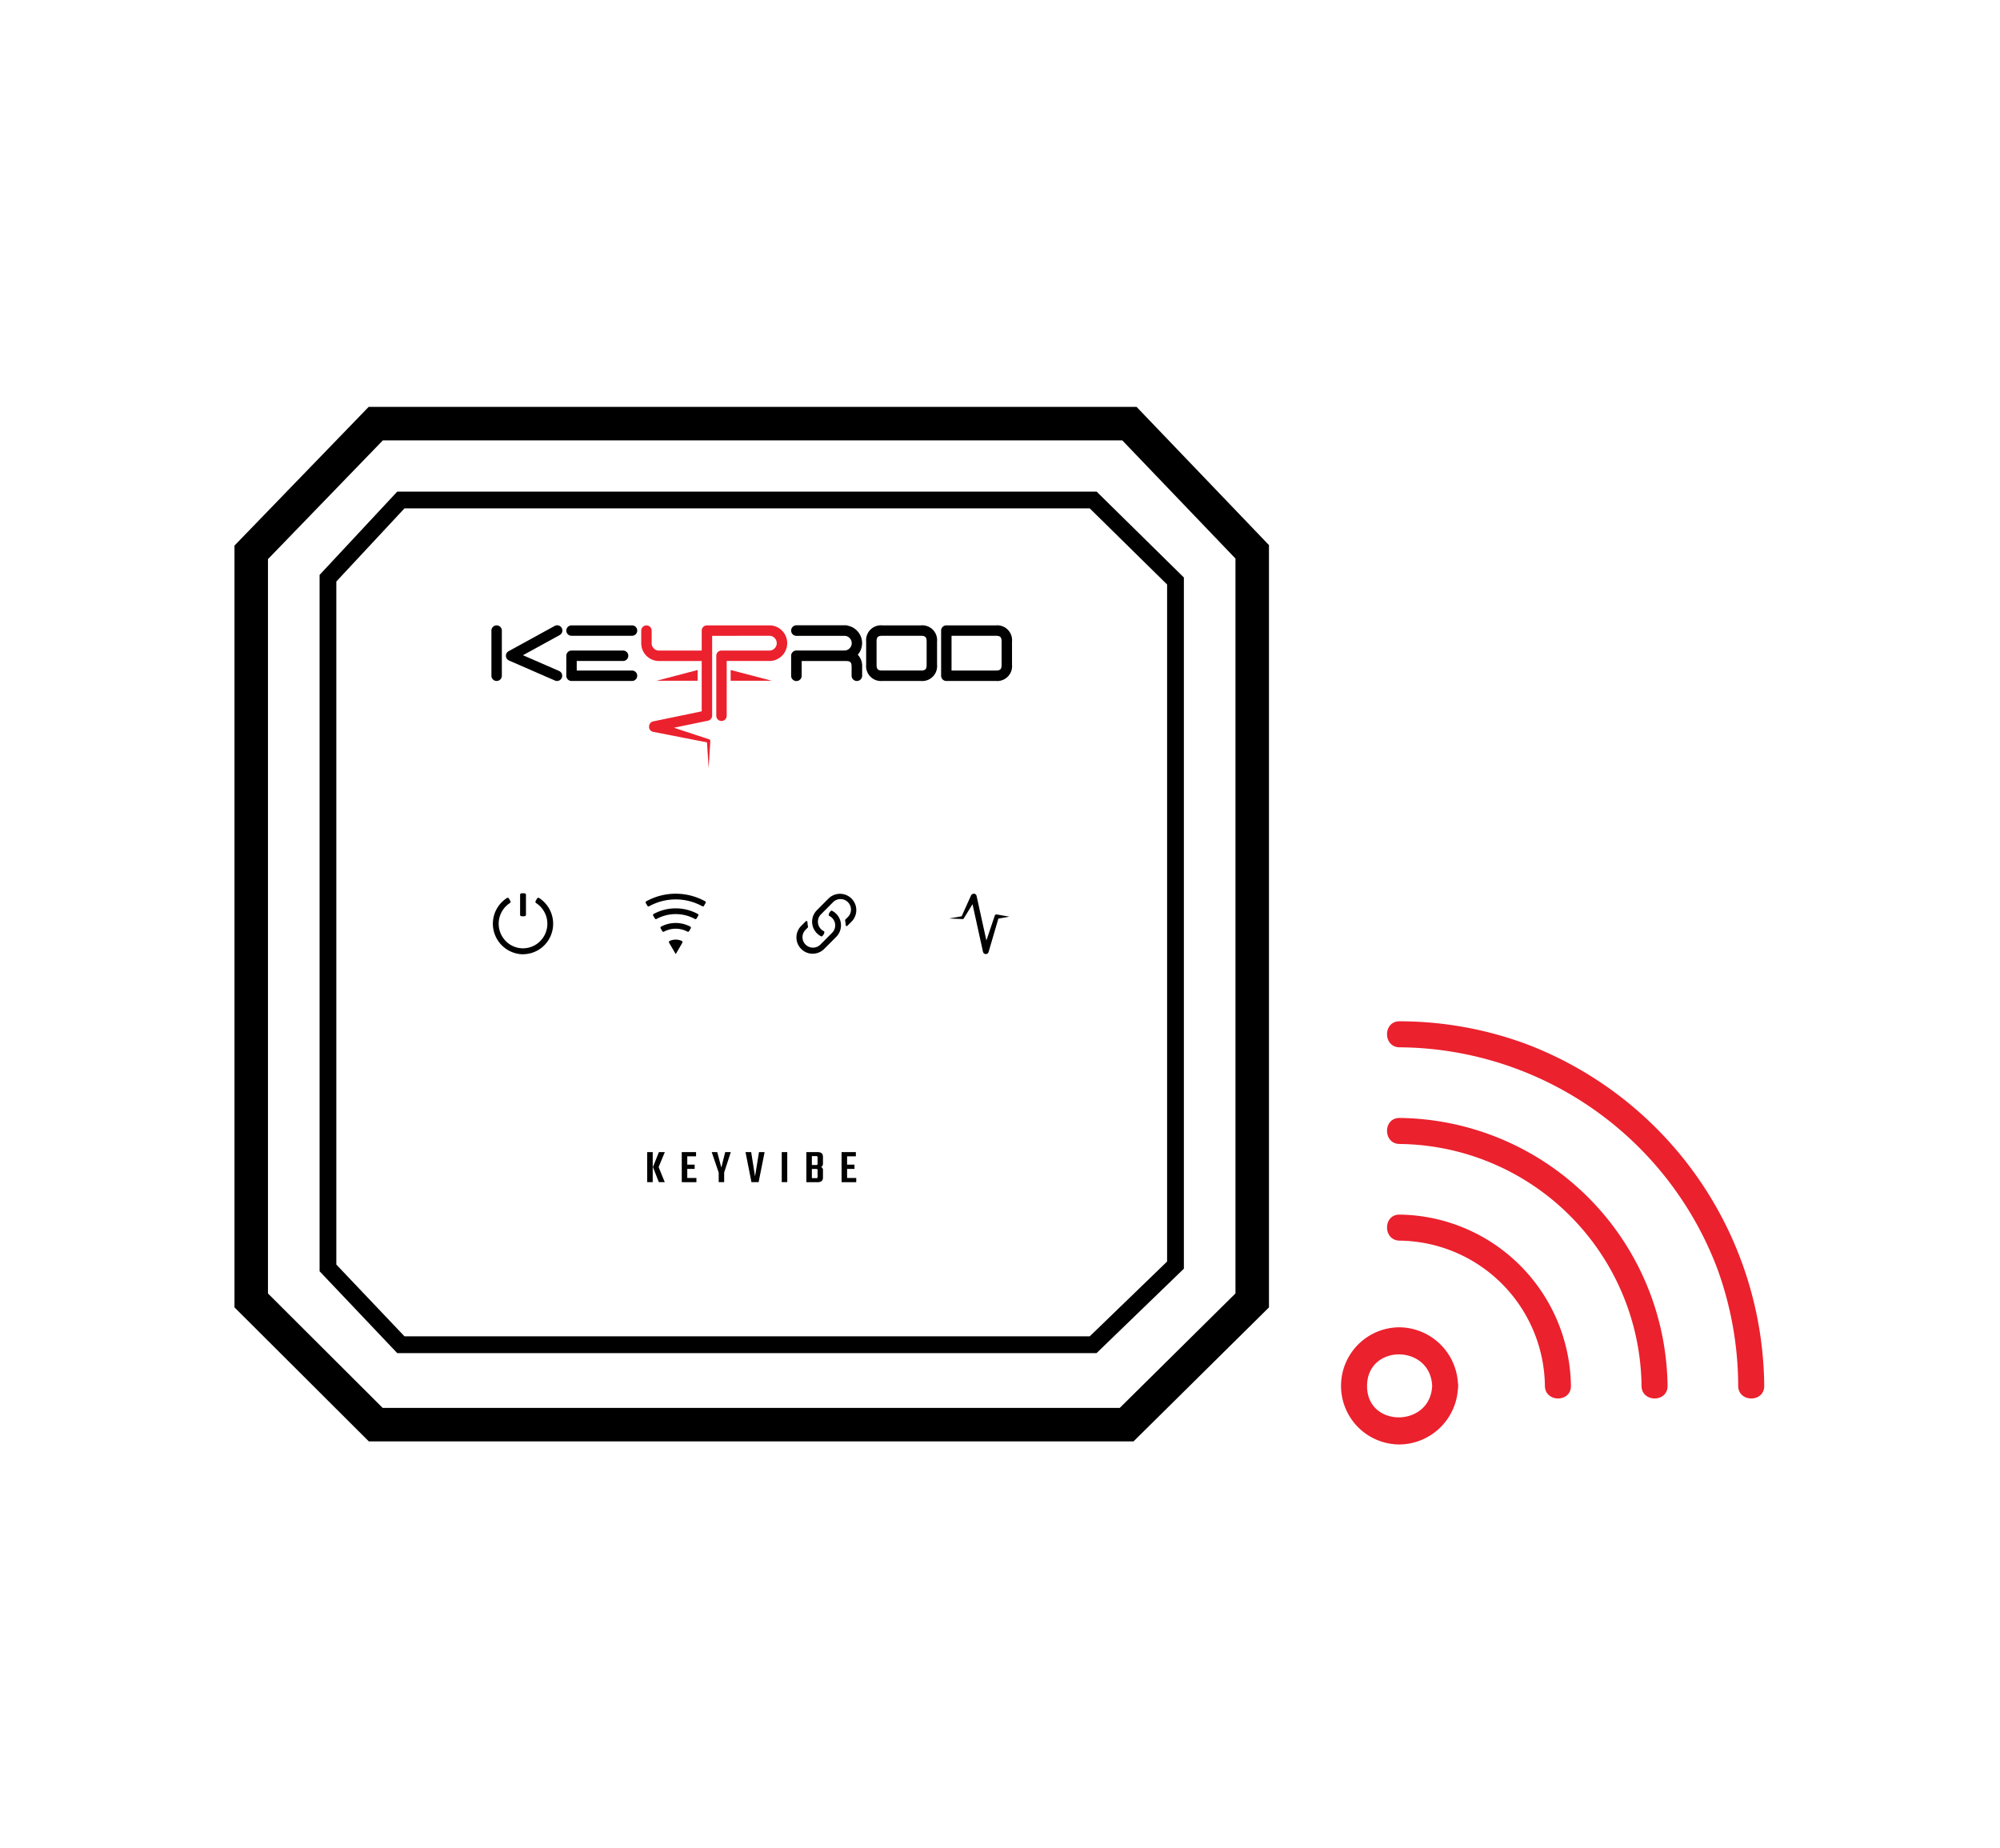 <svg xmlns="http://www.w3.org/2000/svg" xmlns:xlink="http://www.w3.org/1999/xlink" width="290" height="268" viewBox="0 0 290 268">
  <defs>
    <clipPath id="clip-path">
      <rect id="Rectangle_233" data-name="Rectangle 233" width="74.896" height="8.841" fill="none"/>
    </clipPath>
    <clipPath id="clip-path-2">
      <rect id="Rectangle_234" data-name="Rectangle 234" width="150" height="150" fill="none"/>
    </clipPath>
    <clipPath id="clip-path-3">
      <rect id="Rectangle_235" data-name="Rectangle 235" width="149.999" height="149.999" fill="none"/>
    </clipPath>
    <clipPath id="clip-path-4">
      <rect id="Rectangle_236" data-name="Rectangle 236" width="61.363" height="61.363" fill="#eb212e"/>
    </clipPath>
  </defs>
  <g id="Groupe_433" data-name="Groupe 433" transform="translate(-1389 -3183)">
    <rect id="Rectangle_262" data-name="Rectangle 262" width="290" height="268" transform="translate(1389 3183)" fill="#fff"/>
    <g id="Groupe_365" data-name="Groupe 365" transform="translate(56 -6.639)">
      <g id="Groupe_362" data-name="Groupe 362" transform="translate(1367 3248.64)">
        <g id="Groupe_357" data-name="Groupe 357" transform="translate(37.469 70.53)">
          <g id="Groupe_356" data-name="Groupe 356" clip-path="url(#clip-path)">
            <path id="Tracé_960" data-name="Tracé 960" d="M122.85,88.959c-.009,0-.015-.011-.024-.014a.431.431,0,0,1-.271-.314l-1.514-6.891-1.26,2.053-.018.028a.166.166,0,0,1-.16.079l-1.951-.087,1.817-.32,1.354-3.01a.41.41,0,0,1,.149-.17.381.381,0,0,1,.047-.03.493.493,0,0,1,.057-.028.335.335,0,0,1,.057-.026.415.415,0,0,1,.5.313v.012l1.419,6.45,1.2-3.552.018-.053a.247.247,0,0,1,.275-.169l1.845.319-1.6.284-1.418,4.834a.417.417,0,0,1-.4.309.444.444,0,0,1-.124-.017Z" transform="translate(-51.495 -80.165)"/>
            <path id="Tracé_961" data-name="Tracé 961" d="M71.646,88.224a.2.2,0,0,1,.07-.266.083.083,0,0,1,.019-.011,2.139,2.139,0,0,1,1.739,0,.2.2,0,0,1,.1.257l-.01.02-.959,1.638Z" transform="translate(-46.094 -81.05)"/>
            <path id="Tracé_962" data-name="Tracé 962" d="M94.93,89.255a2.367,2.367,0,0,1-1.669-4.043l.658-.659a.141.141,0,0,1,.1-.042.153.153,0,0,1,.056.011.137.137,0,0,1,.088.13,3.18,3.18,0,0,0,.085.671.147.147,0,0,1-.039.135l-.353.355A1.519,1.519,0,0,0,96,87.963l1.74-1.747a1.522,1.522,0,0,0-.412-2.447.145.145,0,0,1-.078-.148.819.819,0,0,1,.237-.492l.075-.077a.145.145,0,0,1,.165-.028,2.367,2.367,0,0,1,1.044,3.181,2.333,2.333,0,0,1-.28.43c-.074.094-.515.537-1.166,1.187l-.734.734a2.34,2.34,0,0,1-1.669.691Z" transform="translate(-48.552 -80.493)"/>
            <path id="Tracé_963" data-name="Tracé 963" d="M47.07,89.085a4.432,4.432,0,0,1-2.334-8.16.213.213,0,0,1,.294.067l0,.007.207.372a.214.214,0,0,1-.069.283A3.579,3.579,0,0,0,44.1,86.574a3.5,3.5,0,0,0,4.831,1.106l.036-.023a3.572,3.572,0,0,0,0-6,.217.217,0,0,1-.069-.284L49.107,81a.213.213,0,0,1,.29-.082l.008.005a4.448,4.448,0,0,1,1.355,6.1,4.372,4.372,0,0,1-3.68,2.053Z" transform="translate(-42.702 -80.244)"/>
            <path id="Tracé_964" data-name="Tracé 964" d="M96.443,86.4a2.315,2.315,0,0,1-.607-.44,2.363,2.363,0,0,1-.159-3.171c.074-.094.515-.535,1.166-1.187l.734-.734a2.364,2.364,0,0,1,3.337,3.345l-.658.66a.144.144,0,0,1-.159.032.142.142,0,0,1-.09-.13,2.951,2.951,0,0,0-.085-.67.147.147,0,0,1,.04-.134l.353-.355A1.52,1.52,0,0,0,98.2,81.43l-.03.03-1.742,1.749a1.523,1.523,0,0,0,.411,2.447.143.143,0,0,1,.079.149.834.834,0,0,1-.238.491l-.077.076a.132.132,0,0,1-.162.026Z" transform="translate(-48.854 -80.166)"/>
            <path id="Tracé_965" data-name="Tracé 965" d="M74.15,86.292a3.612,3.612,0,0,0-1.707-.429h-.049a3.629,3.629,0,0,0-1.661.425.171.171,0,0,1-.231-.062l-.253-.43a.169.169,0,0,1,.06-.231h0a4.5,4.5,0,0,1,4.255,0,.17.17,0,0,1,.065.23v0l-.252.432a.179.179,0,0,1-.234.063Z" transform="translate(-45.931 -80.73)"/>
            <path id="Tracé_966" data-name="Tracé 966" d="M75.086,84.171a5.8,5.8,0,0,0-2.785-.709h-.076a5.809,5.809,0,0,0-2.713.707.173.173,0,0,1-.231-.062l-.252-.429a.171.171,0,0,1,.061-.233h0a6.7,6.7,0,0,1,6.415,0,.171.171,0,0,1,.066.231v0l-.252.431a.172.172,0,0,1-.231.061Z" transform="translate(-45.788 -80.448)"/>
            <path id="Tracé_967" data-name="Tracé 967" d="M47.384,83.482a.213.213,0,0,1-.213-.213v-2.9a.213.213,0,0,1,.213-.213h.425a.213.213,0,0,1,.213.213v2.9a.213.213,0,0,1-.213.213Z" transform="translate(-43.226 -80.158)"/>
            <path id="Tracé_968" data-name="Tracé 968" d="M68.06,81.992l-.252-.429a.168.168,0,0,1,.059-.23,8.833,8.833,0,0,1,8.564-.007.17.17,0,0,1,.064.23v0l-.251.426a.171.171,0,0,1-.231.061,7.961,7.961,0,0,0-3.862-.993h-.106a7.925,7.925,0,0,0-3.758,1,.182.182,0,0,1-.086.022.171.171,0,0,1-.146-.081Z" transform="translate(-45.645 -80.165)"/>
          </g>
        </g>
        <g id="Groupe_359" data-name="Groupe 359" transform="translate(0 -0.001)">
          <g id="Groupe_358" data-name="Groupe 358" clip-path="url(#clip-path-2)">
            <path id="Tracé_969" data-name="Tracé 969" d="M19.479,150,0,130.567V20.109L19.454,0H130.805L150,20.039V130.572L130.362,150ZM4.855,22.073V128.551l16.631,16.593H128.366l16.778-16.6V21.989L128.733,4.854H21.513ZM23.6,137.2,12.341,125.332V24.36L23.6,12.283h101.41l12.653,12.452V124.958L125,137.2ZM14.768,25.317v99.045l9.879,10.4h99.37l11.213-10.841V25.751l-11.219-11.04H24.652Zm73.261,87.095v-4.356H90.1v.609H88.83v1.208H89.9v.615H88.83v1.318h1.325v.607Zm-8.676-4.356h.8v4.356h-.8Zm-4.391,4.356-.863-4.356h.822l.559,3.52.574-3.52h.814L76,112.411Zm-4.75,0v-1.379L69.2,108.057H70l.594,2.236.559-2.236h.81l-.959,2.953v1.4Zm-5.357,0v-4.356h2.072v.609H65.655v1.208h1.07v.615h-1.07v1.318H66.98v.607Zm-3.32,0-.862-2.189.869-2.168H62.4l-.9,2.168.89,2.189Zm-1.691-4.356h.8v4.356h-.8Zm23.077,4.356v-4.355h1.657q.752,0,.752.683v.939q0,.434-.29.531a.458.458,0,0,1,.29.5v1.022q0,.684-.752.683Zm.8-.58h.629a.235.235,0,0,0,.158-.038.2.2,0,0,0,.041-.148v-.961a.2.2,0,0,0-.041-.149.24.24,0,0,0-.158-.038h-.629Zm0-1.909h.629a.24.24,0,0,0,.158-.038.2.2,0,0,0,.041-.149v-.913a.2.2,0,0,0-.041-.149.24.24,0,0,0-.158-.038h-.629Z" transform="translate(0 0.001)"/>
          </g>
        </g>
        <path id="Tracé_970" data-name="Tracé 970" d="M69.574,44.905h5.94V43.349Z" transform="translate(-8.353 -5.201)" fill="#eb212e"/>
        <path id="Tracé_971" data-name="Tracé 971" d="M81.758,44.905H87.7l-5.94-1.556Z" transform="translate(-9.815 -5.201)" fill="#eb212e"/>
        <g id="Groupe_361" data-name="Groupe 361" transform="translate(0 0)">
          <g id="Groupe_360" data-name="Groupe 360" clip-path="url(#clip-path-3)">
            <path id="Tracé_972" data-name="Tracé 972" d="M85.926,36.012a2.216,2.216,0,0,0-.275-.018L76.542,36a.755.755,0,0,0-.755.756v2.889H69.545a.689.689,0,0,1-.091-.005.994.994,0,0,1-.612-.3,1.008,1.008,0,0,1-.313-.714V36.756a.756.756,0,1,0-1.512,0v1.886a2.582,2.582,0,0,0,2.247,2.5,2.173,2.173,0,0,0,.281.018h6.242v7.3l-7.029,1.455a.755.755,0,0,0-.6.764.72.72,0,0,0,.6.756l7.795,1.525.235,3.749.248-3.955a.227.227,0,0,0-.156-.23l-5.118-1.687,4.92-1.018a.772.772,0,0,0,.185-.061.76.76,0,0,0,.409-.5.73.73,0,0,0,.022-.2V37.511l8.353-.005a.776.776,0,0,1,.089.005,1.075,1.075,0,0,1,0,2.129.723.723,0,0,1-.087.005h-7a.756.756,0,0,0-.755.756v8.673a.756.756,0,1,0,1.511,0V41.157h6.248a2.339,2.339,0,0,0,.273-.017,2.586,2.586,0,0,0,0-5.129" transform="translate(-8.038 -4.317)" fill="#eb212e"/>
            <path id="Tracé_973" data-name="Tracé 973" d="M112.016,35.994h-5.6a2.15,2.15,0,0,0-2.341,2.34v3.38a2.151,2.151,0,0,0,2.341,2.341h5.6a2.152,2.152,0,0,0,2.341-2.341v-3.38a2.151,2.151,0,0,0-2.341-2.34m.829,5.72c0,.635-.194.829-.829.829h-5.6c-.636,0-.83-.194-.83-.829v-3.38c0-.635.194-.829.83-.829h5.6c.635,0,.829.194.829.829Z" transform="translate(-12.483 -4.317)"/>
            <path id="Tracé_974" data-name="Tracé 974" d="M101.379,40.248a2.575,2.575,0,0,0-1.409-4.2.768.768,0,0,0-.305-.064H92.481a.765.765,0,1,0,0,1.53H99.55a1,1,0,0,1,.63.3,1.065,1.065,0,0,1-.651,1.823H92.481a.765.765,0,0,0-.766.765v2.9a.765.765,0,0,0,1.53,0V41.165h6.419c.636,0,.819.184.819.82v1.308a.765.765,0,0,0,1.53,0V41.985a2.354,2.354,0,0,0-.635-1.737" transform="translate(-11.001 -4.316)"/>
            <path id="Tracé_975" data-name="Tracé 975" d="M124.367,35.994h-7.184a.755.755,0,0,0-.756.755V43.3a.756.756,0,0,0,.756.756h7.184a2.152,2.152,0,0,0,2.341-2.341v-3.38a2.151,2.151,0,0,0-2.341-2.34m.829,5.72c0,.635-.194.829-.829.829h-6.429V37.505h6.429c.635,0,.829.194.829.829Z" transform="translate(-13.965 -4.317)"/>
            <path id="Tracé_976" data-name="Tracé 976" d="M64.2,43.042H56.184V41.655h6.723a.756.756,0,1,0,0-1.512H55.428a.756.756,0,0,0-.755.756v2.9a.756.756,0,0,0,.755.756H64.2a.756.756,0,0,0,0-1.512" transform="translate(-6.558 -4.815)"/>
            <path id="Tracé_977" data-name="Tracé 977" d="M64.2,35.994h-8.77a.756.756,0,0,0,0,1.512H64.2a.756.756,0,0,0,0-1.512" transform="translate(-6.558 -4.317)"/>
            <path id="Tracé_978" data-name="Tracé 978" d="M52.436,42.607l-5.245-2.284,5.307-2.91a.756.756,0,1,0-.727-1.325l-6.658,3.651a.755.755,0,0,0,.062,1.355l6.657,2.9a.764.764,0,0,0,.3.062.756.756,0,0,0,.3-1.449" transform="translate(-5.364 -4.317)"/>
            <path id="Tracé_979" data-name="Tracé 979" d="M43.09,35.994a.756.756,0,0,0-.756.756V43.3a.756.756,0,0,0,1.512,0V36.75a.756.756,0,0,0-.756-.756" transform="translate(-5.078 -4.317)"/>
          </g>
        </g>
      </g>
      <g id="Groupe_364" data-name="Groupe 364" transform="translate(1527.449 3337.725)">
        <g id="Groupe_363" data-name="Groupe 363" clip-path="url(#clip-path-4)">
          <path id="Tracé_980" data-name="Tracé 980" d="M16.944,113.826a8.592,8.592,0,0,0-8.45-8,8.494,8.494,0,0,0,0,16.988,8.587,8.587,0,0,0,8.45-8,2.848,2.848,0,0,0,0-.993m-13.17.5c.032-6.109,9.182-6.066,9.44,0-.257,6.058-9.472,6.112-9.44,0" transform="translate(0 -61.453)" fill="#eb212e"/>
          <path id="Tracé_981" data-name="Tracé 981" d="M36.122,3.306A53.166,53.166,0,0,0,17.733,0c-2.429-.014-2.432,3.76,0,3.774A49.629,49.629,0,0,1,63.754,35.746,50.009,50.009,0,0,1,66.828,52.87c.014,2.427,3.788,2.433,3.774,0A53.513,53.513,0,0,0,36.122,3.306" transform="translate(-9.239 0)" fill="#eb212e"/>
          <path id="Tracé_982" data-name="Tracé 982" d="M17.733,33.426c-2.429-.019-2.431,3.755,0,3.774A35.486,35.486,0,0,1,52.812,72.279c.019,2.427,3.793,2.433,3.774,0A39.325,39.325,0,0,0,17.733,33.426" transform="translate(-9.239 -19.41)" fill="#eb212e"/>
          <path id="Tracé_983" data-name="Tracé 983" d="M17.733,66.852c-2.429-.031-2.431,3.743,0,3.774A21.324,21.324,0,0,1,38.8,91.689c.03,2.427,3.8,2.433,3.774,0A25.167,25.167,0,0,0,17.733,66.852" transform="translate(-9.239 -38.82)" fill="#eb212e"/>
        </g>
      </g>
    </g>
  </g>
</svg>
